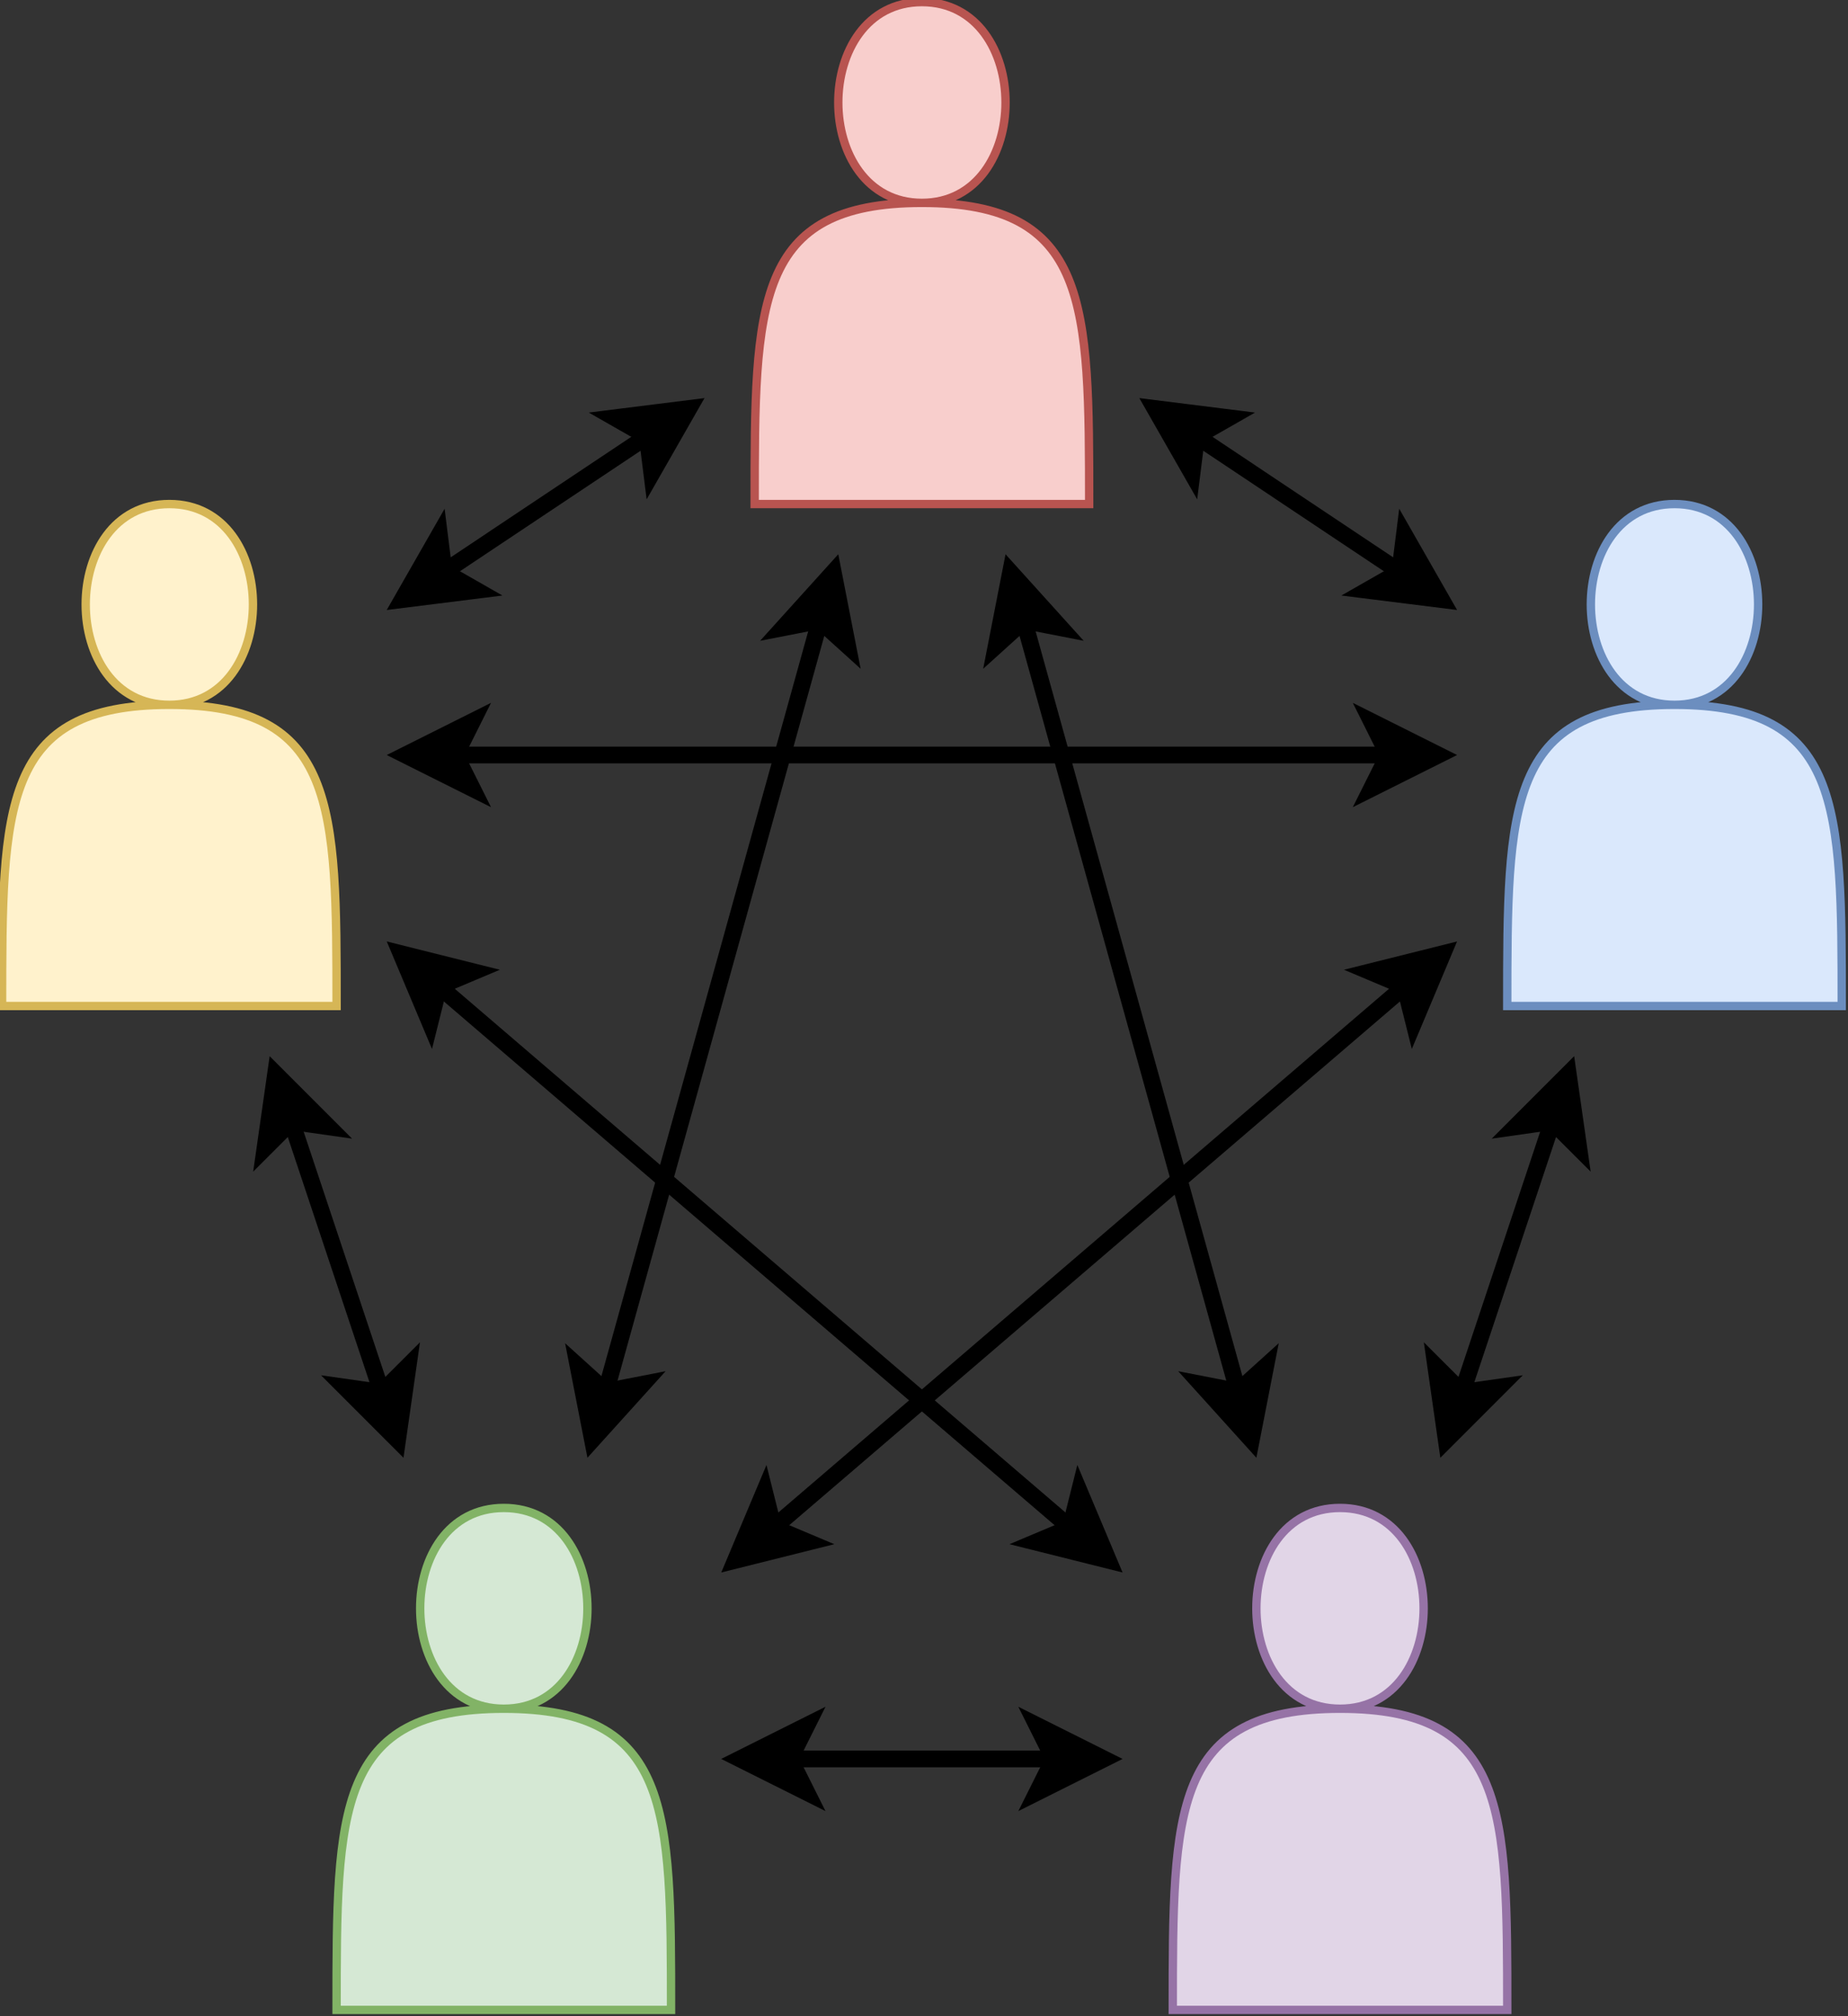 <?xml version="1.0" encoding="UTF-8"?>
<!-- Do not edit this file with editors other than draw.io -->
<!DOCTYPE svg PUBLIC "-//W3C//DTD SVG 1.1//EN" "http://www.w3.org/Graphics/SVG/1.1/DTD/svg11.dtd">
<svg xmlns="http://www.w3.org/2000/svg" xmlns:xlink="http://www.w3.org/1999/xlink" version="1.1" width="442px" height="482px" viewBox="-0.5 -0.5 442 482" content="&lt;mxfile host=&quot;app.diagrams.net&quot; modified=&quot;2024-07-17T08:18:56.415Z&quot; agent=&quot;Mozilla/5.0 (X11; Linux x86_64; rv:128.0) Gecko/20100101 Firefox/128.0&quot; etag=&quot;tmSxxwGVeubwqz2K5G2v&quot; version=&quot;24.6.4&quot; scale=&quot;2&quot; border=&quot;0&quot;&gt;&#xA;  &lt;diagram name=&quot;Page-1&quot; id=&quot;cp4EKbLnFmainbpnQxl5&quot;&gt;&#xA;    &lt;mxGraphModel dx=&quot;1114&quot; dy=&quot;566&quot; grid=&quot;1&quot; gridSize=&quot;10&quot; guides=&quot;1&quot; tooltips=&quot;1&quot; connect=&quot;1&quot; arrows=&quot;1&quot; fold=&quot;1&quot; page=&quot;1&quot; pageScale=&quot;1&quot; pageWidth=&quot;600&quot; pageHeight=&quot;550&quot; math=&quot;0&quot; shadow=&quot;0&quot;&gt;&#xA;      &lt;root&gt;&#xA;        &lt;mxCell id=&quot;0&quot; /&gt;&#xA;        &lt;mxCell id=&quot;1&quot; parent=&quot;0&quot; /&gt;&#xA;        &lt;mxCell id=&quot;Dm6YeKLrqGgwGrTOcrVB-13&quot; value=&quot;&quot; style=&quot;shape=actor;whiteSpace=wrap;html=1;fillColor=#fff2cc;strokeColor=#d6b656;&quot; vertex=&quot;1&quot; parent=&quot;1&quot;&gt;&#xA;          &lt;mxGeometry x=&quot;430&quot; y=&quot;190&quot; width=&quot;40&quot; height=&quot;60&quot; as=&quot;geometry&quot; /&gt;&#xA;        &lt;/mxCell&gt;&#xA;        &lt;mxCell id=&quot;Dm6YeKLrqGgwGrTOcrVB-14&quot; value=&quot;&quot; style=&quot;shape=actor;whiteSpace=wrap;html=1;fillColor=#f8cecc;strokeColor=#b85450;&quot; vertex=&quot;1&quot; parent=&quot;1&quot;&gt;&#xA;          &lt;mxGeometry x=&quot;520&quot; y=&quot;130&quot; width=&quot;40&quot; height=&quot;60&quot; as=&quot;geometry&quot; /&gt;&#xA;        &lt;/mxCell&gt;&#xA;        &lt;mxCell id=&quot;Dm6YeKLrqGgwGrTOcrVB-15&quot; value=&quot;&quot; style=&quot;shape=actor;whiteSpace=wrap;html=1;fillColor=#dae8fc;strokeColor=#6c8ebf;&quot; vertex=&quot;1&quot; parent=&quot;1&quot;&gt;&#xA;          &lt;mxGeometry x=&quot;610&quot; y=&quot;190&quot; width=&quot;40&quot; height=&quot;60&quot; as=&quot;geometry&quot; /&gt;&#xA;        &lt;/mxCell&gt;&#xA;        &lt;mxCell id=&quot;Dm6YeKLrqGgwGrTOcrVB-16&quot; value=&quot;&quot; style=&quot;shape=actor;whiteSpace=wrap;html=1;fillColor=#d5e8d4;strokeColor=#82b366;&quot; vertex=&quot;1&quot; parent=&quot;1&quot;&gt;&#xA;          &lt;mxGeometry x=&quot;470&quot; y=&quot;310&quot; width=&quot;40&quot; height=&quot;60&quot; as=&quot;geometry&quot; /&gt;&#xA;        &lt;/mxCell&gt;&#xA;        &lt;mxCell id=&quot;Dm6YeKLrqGgwGrTOcrVB-23&quot; value=&quot;&quot; style=&quot;endArrow=classic;startArrow=classic;html=1;rounded=0;strokeWidth=2;targetPerimeterSpacing=6;sourcePerimeterSpacing=6;&quot; edge=&quot;1&quot; parent=&quot;1&quot; source=&quot;Dm6YeKLrqGgwGrTOcrVB-16&quot; target=&quot;Dm6YeKLrqGgwGrTOcrVB-14&quot;&gt;&#xA;          &lt;mxGeometry width=&quot;50&quot; height=&quot;50&quot; relative=&quot;1&quot; as=&quot;geometry&quot;&gt;&#xA;            &lt;mxPoint x=&quot;270&quot; y=&quot;320&quot; as=&quot;sourcePoint&quot; /&gt;&#xA;            &lt;mxPoint x=&quot;320&quot; y=&quot;270&quot; as=&quot;targetPoint&quot; /&gt;&#xA;          &lt;/mxGeometry&gt;&#xA;        &lt;/mxCell&gt;&#xA;        &lt;mxCell id=&quot;Dm6YeKLrqGgwGrTOcrVB-24&quot; value=&quot;&quot; style=&quot;endArrow=classic;startArrow=classic;html=1;rounded=0;strokeWidth=2;targetPerimeterSpacing=6;sourcePerimeterSpacing=6;&quot; edge=&quot;1&quot; parent=&quot;1&quot; source=&quot;Dm6YeKLrqGgwGrTOcrVB-15&quot; target=&quot;Dm6YeKLrqGgwGrTOcrVB-14&quot;&gt;&#xA;          &lt;mxGeometry width=&quot;50&quot; height=&quot;50&quot; relative=&quot;1&quot; as=&quot;geometry&quot;&gt;&#xA;            &lt;mxPoint x=&quot;550&quot; y=&quot;314&quot; as=&quot;sourcePoint&quot; /&gt;&#xA;            &lt;mxPoint x=&quot;550&quot; y=&quot;206&quot; as=&quot;targetPoint&quot; /&gt;&#xA;          &lt;/mxGeometry&gt;&#xA;        &lt;/mxCell&gt;&#xA;        &lt;mxCell id=&quot;Dm6YeKLrqGgwGrTOcrVB-25&quot; value=&quot;&quot; style=&quot;endArrow=classic;startArrow=classic;html=1;rounded=0;strokeWidth=2;targetPerimeterSpacing=6;sourcePerimeterSpacing=6;&quot; edge=&quot;1&quot; parent=&quot;1&quot; source=&quot;Dm6YeKLrqGgwGrTOcrVB-13&quot; target=&quot;Dm6YeKLrqGgwGrTOcrVB-14&quot;&gt;&#xA;          &lt;mxGeometry width=&quot;50&quot; height=&quot;50&quot; relative=&quot;1&quot; as=&quot;geometry&quot;&gt;&#xA;            &lt;mxPoint x=&quot;614&quot; y=&quot;234&quot; as=&quot;sourcePoint&quot; /&gt;&#xA;            &lt;mxPoint x=&quot;576&quot; y=&quot;196&quot; as=&quot;targetPoint&quot; /&gt;&#xA;          &lt;/mxGeometry&gt;&#xA;        &lt;/mxCell&gt;&#xA;        &lt;mxCell id=&quot;Dm6YeKLrqGgwGrTOcrVB-26&quot; value=&quot;&quot; style=&quot;endArrow=classic;startArrow=classic;html=1;rounded=0;strokeWidth=2;targetPerimeterSpacing=6;sourcePerimeterSpacing=6;&quot; edge=&quot;1&quot; parent=&quot;1&quot; source=&quot;Dm6YeKLrqGgwGrTOcrVB-15&quot; target=&quot;Dm6YeKLrqGgwGrTOcrVB-16&quot;&gt;&#xA;          &lt;mxGeometry width=&quot;50&quot; height=&quot;50&quot; relative=&quot;1&quot; as=&quot;geometry&quot;&gt;&#xA;            &lt;mxPoint x=&quot;624&quot; y=&quot;244&quot; as=&quot;sourcePoint&quot; /&gt;&#xA;            &lt;mxPoint x=&quot;586&quot; y=&quot;206&quot; as=&quot;targetPoint&quot; /&gt;&#xA;          &lt;/mxGeometry&gt;&#xA;        &lt;/mxCell&gt;&#xA;        &lt;mxCell id=&quot;Dm6YeKLrqGgwGrTOcrVB-27&quot; value=&quot;&quot; style=&quot;endArrow=classic;startArrow=classic;html=1;rounded=0;strokeWidth=2;targetPerimeterSpacing=6;sourcePerimeterSpacing=6;&quot; edge=&quot;1&quot; parent=&quot;1&quot; source=&quot;Dm6YeKLrqGgwGrTOcrVB-13&quot; target=&quot;Dm6YeKLrqGgwGrTOcrVB-15&quot;&gt;&#xA;          &lt;mxGeometry width=&quot;50&quot; height=&quot;50&quot; relative=&quot;1&quot; as=&quot;geometry&quot;&gt;&#xA;            &lt;mxPoint x=&quot;634&quot; y=&quot;254&quot; as=&quot;sourcePoint&quot; /&gt;&#xA;            &lt;mxPoint x=&quot;596&quot; y=&quot;216&quot; as=&quot;targetPoint&quot; /&gt;&#xA;          &lt;/mxGeometry&gt;&#xA;        &lt;/mxCell&gt;&#xA;        &lt;mxCell id=&quot;Dm6YeKLrqGgwGrTOcrVB-28&quot; value=&quot;&quot; style=&quot;endArrow=classic;startArrow=classic;html=1;rounded=0;strokeWidth=2;targetPerimeterSpacing=6;sourcePerimeterSpacing=6;&quot; edge=&quot;1&quot; parent=&quot;1&quot; source=&quot;Dm6YeKLrqGgwGrTOcrVB-16&quot; target=&quot;Dm6YeKLrqGgwGrTOcrVB-13&quot;&gt;&#xA;          &lt;mxGeometry width=&quot;50&quot; height=&quot;50&quot; relative=&quot;1&quot; as=&quot;geometry&quot;&gt;&#xA;            &lt;mxPoint x=&quot;644&quot; y=&quot;264&quot; as=&quot;sourcePoint&quot; /&gt;&#xA;            &lt;mxPoint x=&quot;606&quot; y=&quot;226&quot; as=&quot;targetPoint&quot; /&gt;&#xA;          &lt;/mxGeometry&gt;&#xA;        &lt;/mxCell&gt;&#xA;        &lt;mxCell id=&quot;Dm6YeKLrqGgwGrTOcrVB-29&quot; value=&quot;&quot; style=&quot;shape=actor;whiteSpace=wrap;html=1;fillColor=#e1d5e7;strokeColor=#9673a6;&quot; vertex=&quot;1&quot; parent=&quot;1&quot;&gt;&#xA;          &lt;mxGeometry x=&quot;570&quot; y=&quot;310&quot; width=&quot;40&quot; height=&quot;60&quot; as=&quot;geometry&quot; /&gt;&#xA;        &lt;/mxCell&gt;&#xA;        &lt;mxCell id=&quot;Dm6YeKLrqGgwGrTOcrVB-30&quot; value=&quot;&quot; style=&quot;endArrow=classic;startArrow=classic;html=1;rounded=0;strokeWidth=2;targetPerimeterSpacing=6;sourcePerimeterSpacing=6;&quot; edge=&quot;1&quot; parent=&quot;1&quot; source=&quot;Dm6YeKLrqGgwGrTOcrVB-14&quot; target=&quot;Dm6YeKLrqGgwGrTOcrVB-29&quot;&gt;&#xA;          &lt;mxGeometry width=&quot;50&quot; height=&quot;50&quot; relative=&quot;1&quot; as=&quot;geometry&quot;&gt;&#xA;            &lt;mxPoint x=&quot;614&quot; y=&quot;248&quot; as=&quot;sourcePoint&quot; /&gt;&#xA;            &lt;mxPoint x=&quot;546&quot; y=&quot;322&quot; as=&quot;targetPoint&quot; /&gt;&#xA;          &lt;/mxGeometry&gt;&#xA;        &lt;/mxCell&gt;&#xA;        &lt;mxCell id=&quot;Dm6YeKLrqGgwGrTOcrVB-31&quot; value=&quot;&quot; style=&quot;endArrow=classic;startArrow=classic;html=1;rounded=0;strokeWidth=2;targetPerimeterSpacing=6;sourcePerimeterSpacing=6;&quot; edge=&quot;1&quot; parent=&quot;1&quot; source=&quot;Dm6YeKLrqGgwGrTOcrVB-15&quot; target=&quot;Dm6YeKLrqGgwGrTOcrVB-29&quot;&gt;&#xA;          &lt;mxGeometry width=&quot;50&quot; height=&quot;50&quot; relative=&quot;1&quot; as=&quot;geometry&quot;&gt;&#xA;            &lt;mxPoint x=&quot;624&quot; y=&quot;258&quot; as=&quot;sourcePoint&quot; /&gt;&#xA;            &lt;mxPoint x=&quot;556&quot; y=&quot;332&quot; as=&quot;targetPoint&quot; /&gt;&#xA;          &lt;/mxGeometry&gt;&#xA;        &lt;/mxCell&gt;&#xA;        &lt;mxCell id=&quot;Dm6YeKLrqGgwGrTOcrVB-32&quot; value=&quot;&quot; style=&quot;endArrow=classic;startArrow=classic;html=1;rounded=0;strokeWidth=2;targetPerimeterSpacing=6;sourcePerimeterSpacing=6;&quot; edge=&quot;1&quot; parent=&quot;1&quot; source=&quot;Dm6YeKLrqGgwGrTOcrVB-13&quot; target=&quot;Dm6YeKLrqGgwGrTOcrVB-29&quot;&gt;&#xA;          &lt;mxGeometry width=&quot;50&quot; height=&quot;50&quot; relative=&quot;1&quot; as=&quot;geometry&quot;&gt;&#xA;            &lt;mxPoint x=&quot;634&quot; y=&quot;268&quot; as=&quot;sourcePoint&quot; /&gt;&#xA;            &lt;mxPoint x=&quot;566&quot; y=&quot;342&quot; as=&quot;targetPoint&quot; /&gt;&#xA;          &lt;/mxGeometry&gt;&#xA;        &lt;/mxCell&gt;&#xA;        &lt;mxCell id=&quot;Dm6YeKLrqGgwGrTOcrVB-33&quot; value=&quot;&quot; style=&quot;endArrow=classic;startArrow=classic;html=1;rounded=0;strokeWidth=2;targetPerimeterSpacing=6;sourcePerimeterSpacing=6;&quot; edge=&quot;1&quot; parent=&quot;1&quot; source=&quot;Dm6YeKLrqGgwGrTOcrVB-16&quot; target=&quot;Dm6YeKLrqGgwGrTOcrVB-29&quot;&gt;&#xA;          &lt;mxGeometry width=&quot;50&quot; height=&quot;50&quot; relative=&quot;1&quot; as=&quot;geometry&quot;&gt;&#xA;            &lt;mxPoint x=&quot;644&quot; y=&quot;278&quot; as=&quot;sourcePoint&quot; /&gt;&#xA;            &lt;mxPoint x=&quot;576&quot; y=&quot;352&quot; as=&quot;targetPoint&quot; /&gt;&#xA;          &lt;/mxGeometry&gt;&#xA;        &lt;/mxCell&gt;&#xA;      &lt;/root&gt;&#xA;    &lt;/mxGraphModel&gt;&#xA;  &lt;/diagram&gt;&#xA;&lt;/mxfile&gt;&#xA;"><rect x="-0.5" y="-0.5" width="442" height="482" fill="#333333" stroke="none"/><defs/><g><g data-cell-id="0"><g data-cell-id="1"><g data-cell-id="Dm6YeKLrqGgwGrTOcrVB-13"><g><path d="M 0 240 C 0 192 0 168 40 168 C 13.33 168 13.33 120 40 120 C 66.67 120 66.67 168 40 168 C 80 168 80 192 80 240 Z" fill="#fff2cc" stroke="#d6b656" stroke-width="2" stroke-miterlimit="10" pointer-events="all"/></g></g><g data-cell-id="Dm6YeKLrqGgwGrTOcrVB-14"><g><path d="M 180 120 C 180 72 180 48 220 48 C 193.33 48 193.33 0 220 0 C 246.67 0 246.67 48 220 48 C 260 48 260 72 260 120 Z" fill="#f8cecc" stroke="#b85450" stroke-width="2" stroke-miterlimit="10" pointer-events="all"/></g></g><g data-cell-id="Dm6YeKLrqGgwGrTOcrVB-15"><g><path d="M 360 240 C 360 192 360 168 400 168 C 373.33 168 373.33 120 400 120 C 426.67 120 426.67 168 400 168 C 440 168 440 192 440 240 Z" fill="#dae8fc" stroke="#6c8ebf" stroke-width="2" stroke-miterlimit="10" pointer-events="all"/></g></g><g data-cell-id="Dm6YeKLrqGgwGrTOcrVB-16"><g><path d="M 80 480 C 80 432 80 408 120 408 C 93.33 408 93.33 360 120 360 C 146.67 360 146.67 408 120 408 C 160 408 160 432 160 480 Z" fill="#d5e8d4" stroke="#82b366" stroke-width="2" stroke-miterlimit="10" pointer-events="all"/></g></g><g data-cell-id="Dm6YeKLrqGgwGrTOcrVB-23"><g><path d="M 144.41 332.13 L 195.59 147.87" fill="none" stroke="rgb(0, 0, 0)" stroke-width="4" stroke-miterlimit="10" pointer-events="stroke"/><path d="M 141.2 343.69 L 137.77 326.13 L 144.41 332.13 L 153.19 330.42 Z" fill="rgb(0, 0, 0)" stroke="rgb(0, 0, 0)" stroke-width="4" stroke-miterlimit="10" pointer-events="all"/><path d="M 198.8 136.31 L 202.23 153.87 L 195.59 147.87 L 186.81 149.58 Z" fill="rgb(0, 0, 0)" stroke="rgb(0, 0, 0)" stroke-width="4" stroke-miterlimit="10" pointer-events="all"/></g></g><g data-cell-id="Dm6YeKLrqGgwGrTOcrVB-24"><g><path d="M 334.29 136.2 L 285.71 103.8" fill="none" stroke="rgb(0, 0, 0)" stroke-width="4" stroke-miterlimit="10" pointer-events="stroke"/><path d="M 344.28 142.85 L 326.53 140.63 L 334.29 136.2 L 335.4 127.32 Z" fill="rgb(0, 0, 0)" stroke="rgb(0, 0, 0)" stroke-width="4" stroke-miterlimit="10" pointer-events="all"/><path d="M 275.72 97.15 L 293.47 99.37 L 285.71 103.8 L 284.6 112.68 Z" fill="rgb(0, 0, 0)" stroke="rgb(0, 0, 0)" stroke-width="4" stroke-miterlimit="10" pointer-events="all"/></g></g><g data-cell-id="Dm6YeKLrqGgwGrTOcrVB-25"><g><path d="M 105.71 136.2 L 154.29 103.8" fill="none" stroke="rgb(0, 0, 0)" stroke-width="4" stroke-miterlimit="10" pointer-events="stroke"/><path d="M 95.72 142.85 L 104.6 127.32 L 105.71 136.2 L 113.47 140.63 Z" fill="rgb(0, 0, 0)" stroke="rgb(0, 0, 0)" stroke-width="4" stroke-miterlimit="10" pointer-events="all"/><path d="M 164.28 97.15 L 155.4 112.68 L 154.29 103.8 L 146.53 99.37 Z" fill="rgb(0, 0, 0)" stroke="rgb(0, 0, 0)" stroke-width="4" stroke-miterlimit="10" pointer-events="all"/></g></g><g data-cell-id="Dm6YeKLrqGgwGrTOcrVB-26"><g><path d="M 335.49 235.29 L 184.51 364.71" fill="none" stroke="rgb(0, 0, 0)" stroke-width="4" stroke-miterlimit="10" pointer-events="stroke"/><path d="M 344.6 227.48 L 337.66 243.97 L 335.49 235.29 L 327.25 231.82 Z" fill="rgb(0, 0, 0)" stroke="rgb(0, 0, 0)" stroke-width="4" stroke-miterlimit="10" pointer-events="all"/><path d="M 175.4 372.52 L 182.34 356.03 L 184.51 364.71 L 192.75 368.18 Z" fill="rgb(0, 0, 0)" stroke="rgb(0, 0, 0)" stroke-width="4" stroke-miterlimit="10" pointer-events="all"/></g></g><g data-cell-id="Dm6YeKLrqGgwGrTOcrVB-27"><g><path d="M 108.47 180 L 331.53 180" fill="none" stroke="rgb(0, 0, 0)" stroke-width="4" stroke-miterlimit="10" pointer-events="stroke"/><path d="M 96.47 180 L 112.47 172 L 108.47 180 L 112.47 188 Z" fill="rgb(0, 0, 0)" stroke="rgb(0, 0, 0)" stroke-width="4" stroke-miterlimit="10" pointer-events="all"/><path d="M 343.53 180 L 327.53 188 L 331.53 180 L 327.53 172 Z" fill="rgb(0, 0, 0)" stroke="rgb(0, 0, 0)" stroke-width="4" stroke-miterlimit="10" pointer-events="all"/></g></g><g data-cell-id="Dm6YeKLrqGgwGrTOcrVB-28"><g><path d="M 90.79 332.37 L 69.21 267.63" fill="none" stroke="rgb(0, 0, 0)" stroke-width="4" stroke-miterlimit="10" pointer-events="stroke"/><path d="M 94.59 343.76 L 81.94 331.11 L 90.79 332.37 L 97.12 326.05 Z" fill="rgb(0, 0, 0)" stroke="rgb(0, 0, 0)" stroke-width="4" stroke-miterlimit="10" pointer-events="all"/><path d="M 65.41 256.24 L 78.06 268.89 L 69.21 267.63 L 62.88 273.95 Z" fill="rgb(0, 0, 0)" stroke="rgb(0, 0, 0)" stroke-width="4" stroke-miterlimit="10" pointer-events="all"/></g></g><g data-cell-id="Dm6YeKLrqGgwGrTOcrVB-29"><g><path d="M 280 480 C 280 432 280 408 320 408 C 293.33 408 293.33 360 320 360 C 346.67 360 346.67 408 320 408 C 360 408 360 432 360 480 Z" fill="#e1d5e7" stroke="#9673a6" stroke-width="2" stroke-miterlimit="10" pointer-events="all"/></g></g><g data-cell-id="Dm6YeKLrqGgwGrTOcrVB-30"><g><path d="M 244.41 147.87 L 295.59 332.13" fill="none" stroke="rgb(0, 0, 0)" stroke-width="4" stroke-miterlimit="10" pointer-events="stroke"/><path d="M 241.2 136.31 L 253.19 149.58 L 244.41 147.87 L 237.77 153.87 Z" fill="rgb(0, 0, 0)" stroke="rgb(0, 0, 0)" stroke-width="4" stroke-miterlimit="10" pointer-events="all"/><path d="M 298.8 343.69 L 286.81 330.42 L 295.59 332.13 L 302.23 326.13 Z" fill="rgb(0, 0, 0)" stroke="rgb(0, 0, 0)" stroke-width="4" stroke-miterlimit="10" pointer-events="all"/></g></g><g data-cell-id="Dm6YeKLrqGgwGrTOcrVB-31"><g><path d="M 370.79 267.63 L 349.21 332.37" fill="none" stroke="rgb(0, 0, 0)" stroke-width="4" stroke-miterlimit="10" pointer-events="stroke"/><path d="M 374.59 256.24 L 377.12 273.95 L 370.79 267.63 L 361.94 268.89 Z" fill="rgb(0, 0, 0)" stroke="rgb(0, 0, 0)" stroke-width="4" stroke-miterlimit="10" pointer-events="all"/><path d="M 345.41 343.76 L 342.88 326.05 L 349.21 332.37 L 358.06 331.11 Z" fill="rgb(0, 0, 0)" stroke="rgb(0, 0, 0)" stroke-width="4" stroke-miterlimit="10" pointer-events="all"/></g></g><g data-cell-id="Dm6YeKLrqGgwGrTOcrVB-32"><g><path d="M 104.51 235.29 L 255.49 364.71" fill="none" stroke="rgb(0, 0, 0)" stroke-width="4" stroke-miterlimit="10" pointer-events="stroke"/><path d="M 95.4 227.48 L 112.75 231.82 L 104.51 235.29 L 102.34 243.97 Z" fill="rgb(0, 0, 0)" stroke="rgb(0, 0, 0)" stroke-width="4" stroke-miterlimit="10" pointer-events="all"/><path d="M 264.6 372.52 L 247.25 368.18 L 255.49 364.71 L 257.66 356.03 Z" fill="rgb(0, 0, 0)" stroke="rgb(0, 0, 0)" stroke-width="4" stroke-miterlimit="10" pointer-events="all"/></g></g><g data-cell-id="Dm6YeKLrqGgwGrTOcrVB-33"><g><path d="M 188.47 420 L 251.53 420" fill="none" stroke="rgb(0, 0, 0)" stroke-width="4" stroke-miterlimit="10" pointer-events="stroke"/><path d="M 176.47 420 L 192.47 412 L 188.47 420 L 192.47 428 Z" fill="rgb(0, 0, 0)" stroke="rgb(0, 0, 0)" stroke-width="4" stroke-miterlimit="10" pointer-events="all"/><path d="M 263.53 420 L 247.53 428 L 251.53 420 L 247.53 412 Z" fill="rgb(0, 0, 0)" stroke="rgb(0, 0, 0)" stroke-width="4" stroke-miterlimit="10" pointer-events="all"/></g></g></g></g></g></svg>